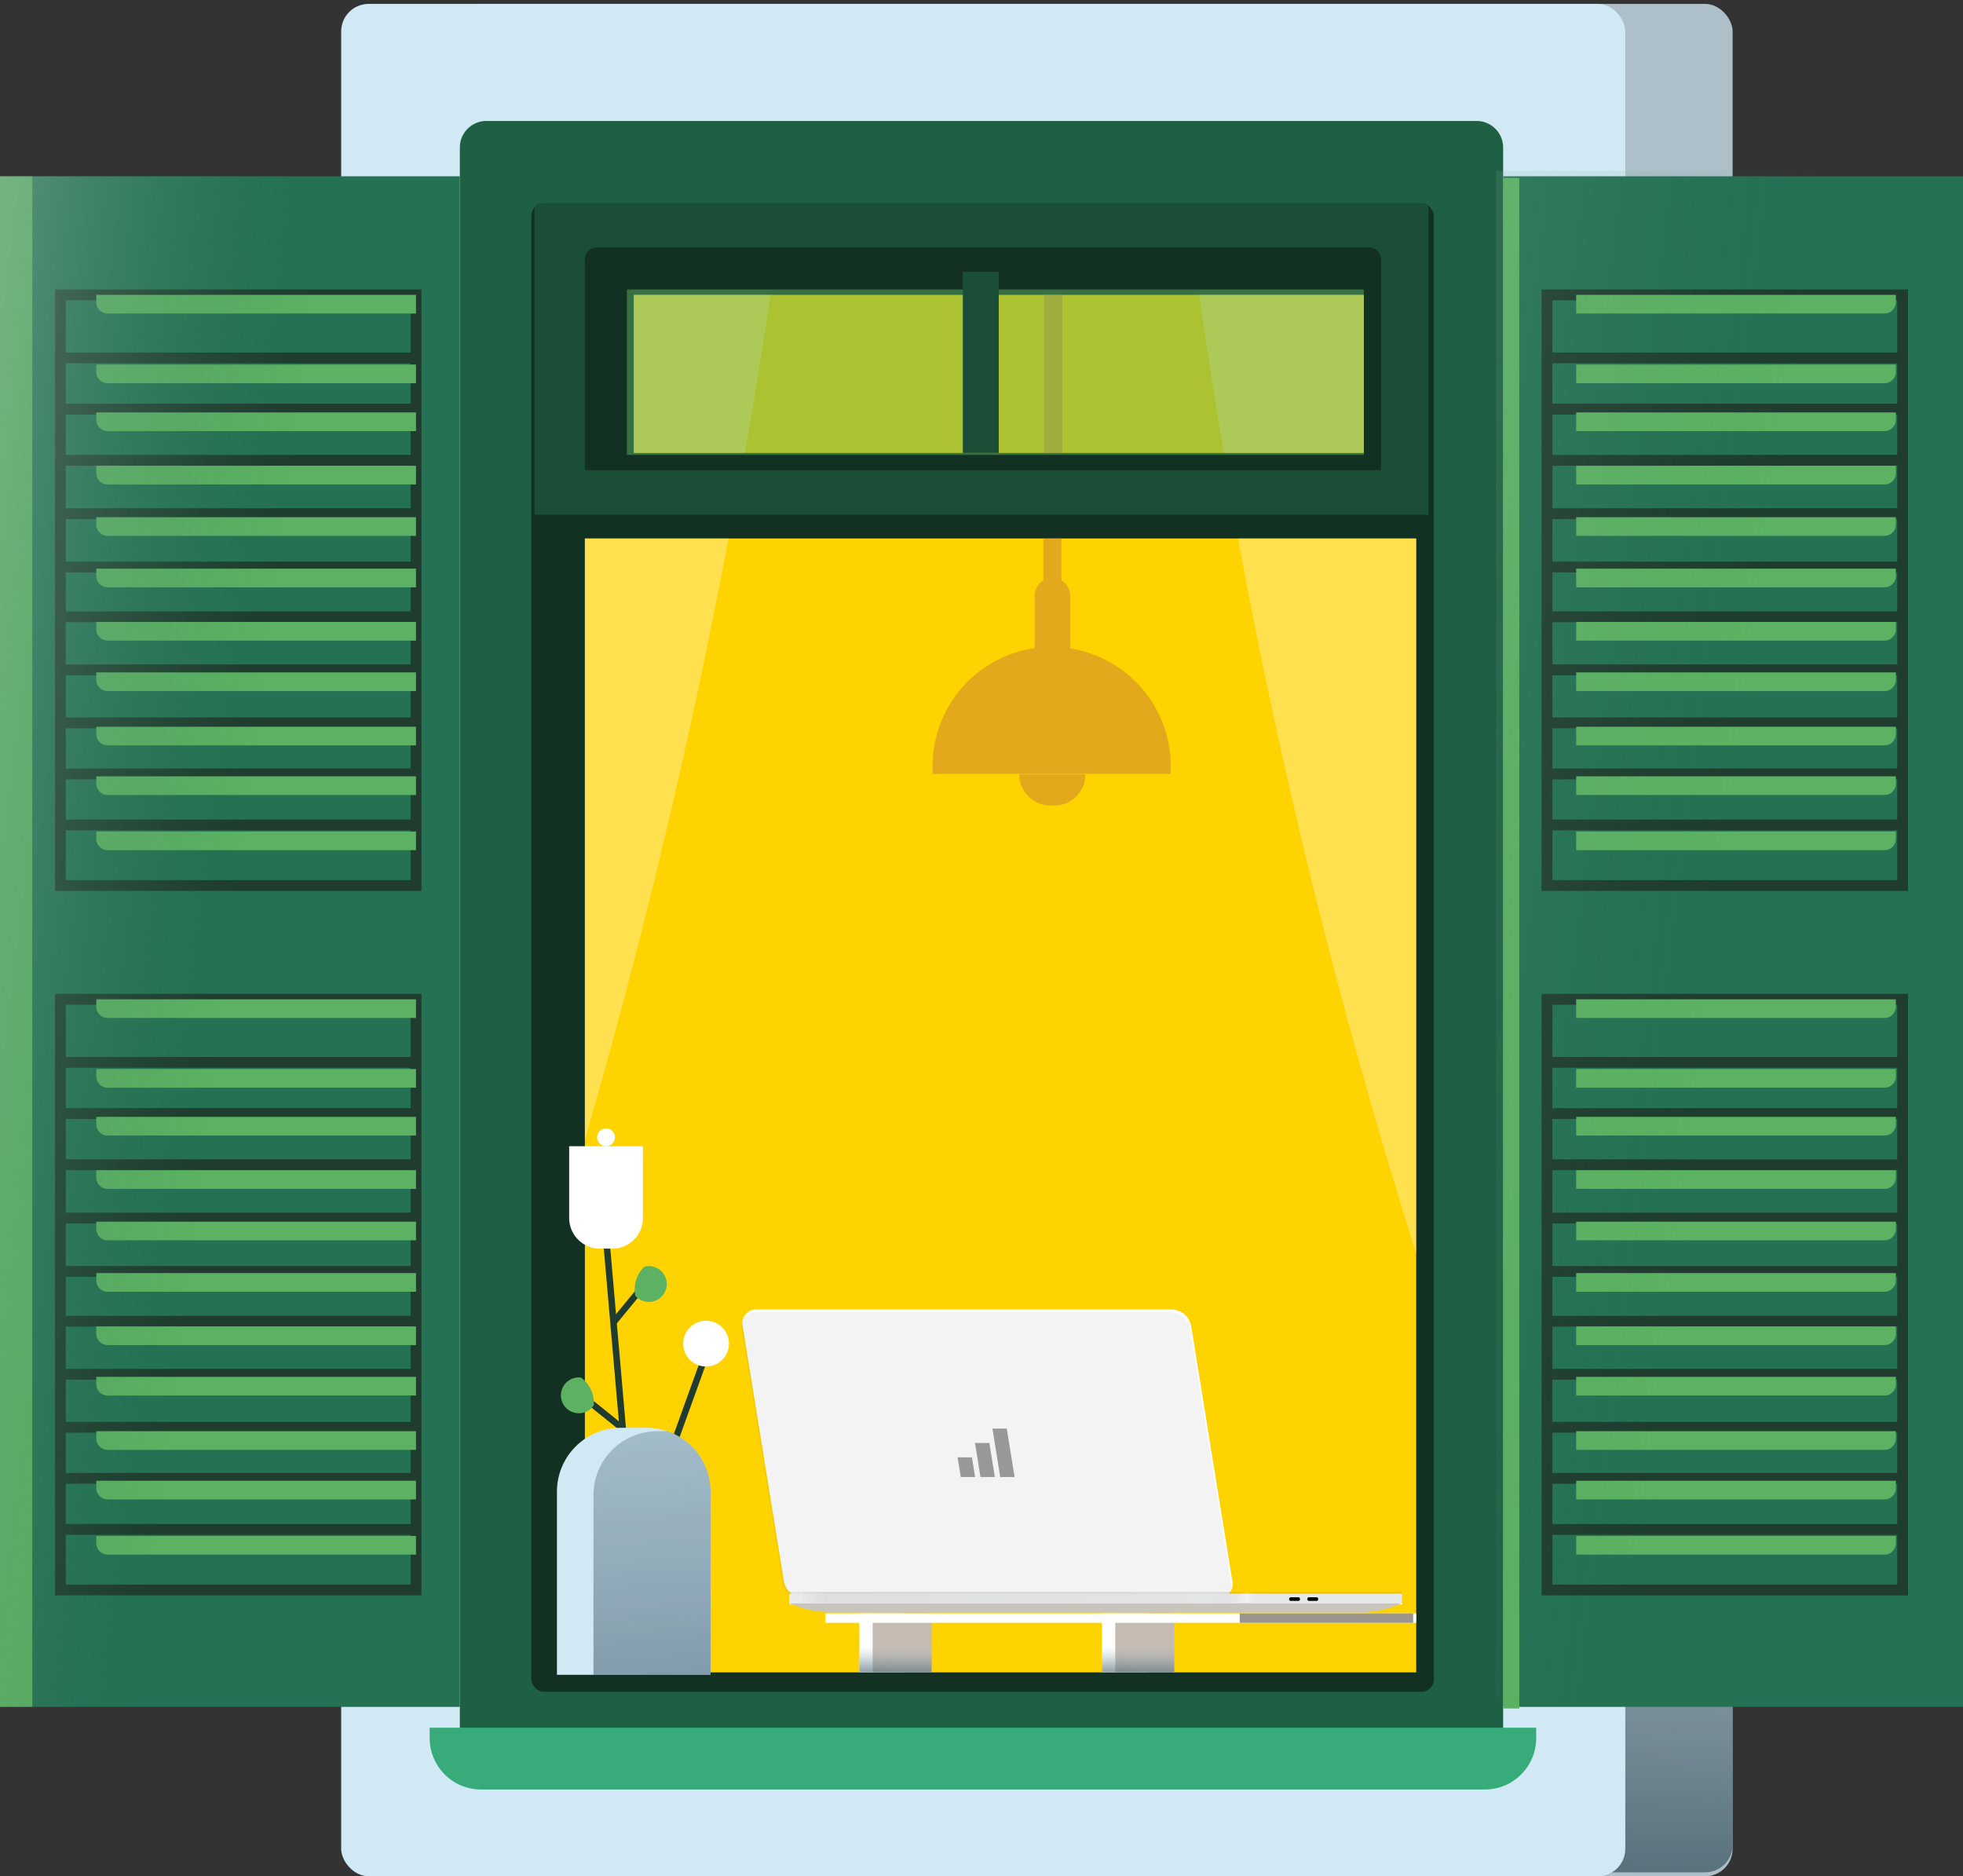 <svg xmlns="http://www.w3.org/2000/svg" xmlns:xlink="http://www.w3.org/1999/xlink" width="522.479" height="499.352" viewBox="0 0 522.479 499.352">
  <rect x="0" y="0" width="522.479" height="499.352" fill="#333333" stroke="none"/>
  <defs>
    <linearGradient id="linear-gradient" x1="0.499" y1="0.525" x2="0.479" y2="1.205" gradientUnits="objectBoundingBox">
      <stop offset="0" stop-color="#adc0c9" stop-opacity="0"/>
      <stop offset="0.228" stop-color="#8fa3ad" stop-opacity="0.239"/>
      <stop offset="0.695" stop-color="#425b66" stop-opacity="0.855"/>
      <stop offset="0.797" stop-color="#304a56"/>
    </linearGradient>
    <clipPath id="clip-path">
      <rect id="Rectangle_8251" data-name="Rectangle 8251" width="221.27" height="302.428" fill="none"/>
    </clipPath>
    <clipPath id="clip-path-2">
      <rect id="Rectangle_8253" data-name="Rectangle 8253" width="194.304" height="42.074" fill="none"/>
    </clipPath>
    <linearGradient id="linear-gradient-2" x1="-2.339" y1="-37.617" x2="-1.391" y2="-37.617" gradientUnits="objectBoundingBox">
      <stop offset="0" stop-color="#43444a" stop-opacity="0.698"/>
      <stop offset="0.06" stop-color="#54555c" stop-opacity="0.49"/>
      <stop offset="0.95" stop-color="#7c7e86" stop-opacity="0.4"/>
      <stop offset="1" stop-color="#53555b" stop-opacity="0.4"/>
    </linearGradient>
    <linearGradient id="linear-gradient-3" x1="-45.143" y1="-558.399" x2="-45.143" y2="-557.399" gradientUnits="objectBoundingBox">
      <stop offset="0" stop-color="#1b1d22" stop-opacity="0.549"/>
      <stop offset="0.98" stop-color="#242424" stop-opacity="0"/>
    </linearGradient>
    <linearGradient id="linear-gradient-4" x1="-39.76" y1="-322.656" x2="-39.76" y2="-321.656" xlink:href="#linear-gradient-3"/>
    <linearGradient id="linear-gradient-5" x1="-35.495" y1="-226.785" x2="-35.495" y2="-225.784" xlink:href="#linear-gradient-3"/>
    <linearGradient id="linear-gradient-6" y1="-1046.264" x2="1" y2="-1046.264" gradientUnits="objectBoundingBox">
      <stop offset="0" stop-color="#464748" stop-opacity="0.2"/>
      <stop offset="0" stop-color="#59595a" stop-opacity="0.29"/>
      <stop offset="0.01" stop-color="#7b7b7c" stop-opacity="0.471"/>
      <stop offset="0.01" stop-color="#969596" stop-opacity="0.6"/>
      <stop offset="0.02" stop-color="#a8a8a9" stop-opacity="0.671"/>
      <stop offset="0.02" stop-color="#adadae" stop-opacity="0.698"/>
      <stop offset="0.02" stop-color="#a0a0a0" stop-opacity="0.698"/>
      <stop offset="0.04" stop-color="#808083" stop-opacity="0.631"/>
      <stop offset="0.06" stop-color="#3d3e47" stop-opacity="0.49"/>
      <stop offset="0.72" stop-color="#3d3e47" stop-opacity="0.4"/>
      <stop offset="0.72" stop-color="#4a4b53" stop-opacity="0.42"/>
      <stop offset="0.73" stop-color="#6a6b73" stop-opacity="0.478"/>
      <stop offset="0.74" stop-color="#a8a7aa" stop-opacity="0.569"/>
      <stop offset="0.75" stop-color="#c1c1c0" stop-opacity="0.6"/>
      <stop offset="0.75" stop-color="#b2b1b1" stop-opacity="0.698"/>
      <stop offset="0.76" stop-color="#8d8d8f" stop-opacity="0.588"/>
      <stop offset="0.76" stop-color="#737378" stop-opacity="0.51"/>
      <stop offset="0.77" stop-color="#616268" stop-opacity="0.451"/>
      <stop offset="0.78" stop-color="#57575e" stop-opacity="0.412"/>
      <stop offset="0.79" stop-color="#53555b" stop-opacity="0.4"/>
    </linearGradient>
    <linearGradient id="linear-gradient-7" x1="0.5" y1="0.484" x2="0.482" y2="1.939" gradientUnits="objectBoundingBox">
      <stop offset="0" stop-color="#adc0c9" stop-opacity="0"/>
      <stop offset="0.084" stop-color="#95aab3" stop-opacity="0.184"/>
      <stop offset="0.273" stop-color="#69808a" stop-opacity="0.541"/>
      <stop offset="0.457" stop-color="#49626d" stop-opacity="0.796"/>
      <stop offset="0.635" stop-color="#36505b" stop-opacity="0.949"/>
      <stop offset="0.797" stop-color="#304a56"/>
    </linearGradient>
    <linearGradient id="linear-gradient-8" x1="0.5" y1="0.484" x2="0.482" y2="1.939" xlink:href="#linear-gradient-7"/>
    <clipPath id="clip-path-3">
      <path id="Rectangle_8270" data-name="Rectangle 8270" d="M17,0H23.89a17,17,0,0,1,17,17V65.74a0,0,0,0,1,0,0H0a0,0,0,0,1,0,0V17A17,17,0,0,1,17,0Z" fill="none"/>
    </clipPath>
    <linearGradient id="linear-gradient-9" x1="0.349" y1="-2.616" x2="0.688" y2="4.717" gradientUnits="objectBoundingBox">
      <stop offset="0.132" stop-color="#324d58" stop-opacity="0"/>
      <stop offset="0.449" stop-color="#213c4f" stop-opacity="0.38"/>
      <stop offset="0.884" stop-color="#062241"/>
    </linearGradient>
    <linearGradient id="linear-gradient-10" x1="-1.067" y1="-0.144" x2="0.662" y2="0.566" gradientUnits="objectBoundingBox">
      <stop offset="0.077" stop-color="#fff"/>
      <stop offset="0.152" stop-color="#f3f7f5" stop-opacity="0.949"/>
      <stop offset="0.293" stop-color="#d5e3dd" stop-opacity="0.812"/>
      <stop offset="0.484" stop-color="#a4c3b5" stop-opacity="0.588"/>
      <stop offset="0.714" stop-color="#62987f" stop-opacity="0.282"/>
      <stop offset="0.912" stop-color="#25704d" stop-opacity="0"/>
    </linearGradient>
  </defs>
  <g id="Group_8588" data-name="Group 8588" transform="translate(-9103.734 -1315.376)">
    <rect id="Rectangle_8190" data-name="Rectangle 8190" width="341.786" height="498.314" rx="7.314" transform="translate(9223.106 1316.414)" fill="#adc0c9"/>
    <rect id="Rectangle_8191" data-name="Rectangle 8191" width="341.786" height="498.314" rx="7.314" transform="translate(9223.106 1315.376)" fill="url(#linear-gradient)"/>
    <rect id="Rectangle_8192" data-name="Rectangle 8192" width="341.786" height="498.314" rx="7.314" transform="translate(9194.542 1316.414)" fill="#d1e9f5"/>
    <path id="Rectangle_8193" data-name="Rectangle 8193" d="M7.068,0h263.55a7.068,7.068,0,0,1,7.068,7.068V429.917a0,0,0,0,1,0,0H0a0,0,0,0,1,0,0V7.068A7.068,7.068,0,0,1,7.068,0Z" transform="translate(9226.13 1347.569)" fill="#1f6045"/>
    <rect id="Rectangle_8194" data-name="Rectangle 8194" width="240.203" height="396.154" rx="3.289" transform="translate(9245.163 1369.475)" fill="#133122"/>
    <rect id="Rectangle_8195" data-name="Rectangle 8195" width="221.27" height="301.783" transform="translate(9259.406 1458.682)" fill="#ffd300"/>
    <path id="Rectangle_8196" data-name="Rectangle 8196" d="M1.473,0H236.435a1.473,1.473,0,0,1,1.473,1.473V82.9a0,0,0,0,1,0,0H0a0,0,0,0,1,0,0V1.473A1.473,1.473,0,0,1,1.473,0Z" transform="translate(9246.021 1369.475)" fill="#1b4e37"/>
    <path id="Rectangle_8197" data-name="Rectangle 8197" d="M3.1,0H208.795a3.1,3.1,0,0,1,3.1,3.1V59.286a0,0,0,0,1,0,0H0a0,0,0,0,1,0,0V3.1A3.1,3.1,0,0,1,3.1,0Z" transform="translate(9259.406 1381.228)" fill="#133122"/>
    <rect id="Rectangle_8198" data-name="Rectangle 8198" width="194.304" height="42.074" transform="translate(9272.411 1393.85)" fill="#ffd300"/>
    <rect id="Rectangle_8199" data-name="Rectangle 8199" width="113.79" height="407.35" transform="translate(9112.341 1362.295)" fill="#247153"/>
    <path id="Path_19033" data-name="Path 19033" d="M9115.895,1379.426V1539.5h97.542V1379.426Zm94.667,2.876v13.91h-91.79V1382.3Zm-91.79,124.62V1496.21h91.79v10.712Zm91.79,2.876v10.713h-91.79V1509.8Zm-91.79-16.463v-11.24h91.79v11.24Zm0-14.114v-11.24h91.79v11.24Zm0-14.115v-10.376h91.79V1465.1Zm0-13.252v-11.322h91.79v11.322Zm0-14.2v-11.323h91.79v11.323Zm0-14.2V1412.71h91.79v10.747Zm0-13.623v-10.748h91.79v10.748Zm0,126.794v-13.242h91.79v13.242Z" transform="translate(2.466 12.987)" fill="#1f3c2e"/>
    <g id="Group_8564" data-name="Group 8564" transform="translate(9129.361 1393.85)">
      <path id="Rectangle_8200" data-name="Rectangle 8200" d="M0,0H85.1a0,0,0,0,1,0,0V4.972a0,0,0,0,1,0,0H3.029A3.029,3.029,0,0,1,0,1.943V0A0,0,0,0,1,0,0Z" fill="#5cb262"/>
      <path id="Rectangle_8201" data-name="Rectangle 8201" d="M0,0H85.1a0,0,0,0,1,0,0V4.972a0,0,0,0,1,0,0H3.029A3.029,3.029,0,0,1,0,1.943V0A0,0,0,0,1,0,0Z" transform="translate(0 18.551)" fill="#5cb262"/>
      <path id="Rectangle_8202" data-name="Rectangle 8202" d="M0,0H85.1a0,0,0,0,1,0,0V4.972a0,0,0,0,1,0,0H3.029A3.029,3.029,0,0,1,0,1.943V0A0,0,0,0,1,0,0Z" transform="translate(0 31.291)" fill="#5cb262"/>
      <path id="Rectangle_8203" data-name="Rectangle 8203" d="M0,0H85.1a0,0,0,0,1,0,0V4.972a0,0,0,0,1,0,0H3.029A3.029,3.029,0,0,1,0,1.943V0A0,0,0,0,1,0,0Z" transform="translate(0 45.489)" fill="#5cb262"/>
      <path id="Rectangle_8204" data-name="Rectangle 8204" d="M0,0H85.1a0,0,0,0,1,0,0V4.972a0,0,0,0,1,0,0H3.029A3.029,3.029,0,0,1,0,1.943V0A0,0,0,0,1,0,0Z" transform="translate(0 59.172)" fill="#5cb262"/>
      <path id="Rectangle_8205" data-name="Rectangle 8205" d="M0,0H85.1a0,0,0,0,1,0,0V4.972a0,0,0,0,1,0,0H3.029A3.029,3.029,0,0,1,0,1.943V0A0,0,0,0,1,0,0Z" transform="translate(0 72.864)" fill="#5cb262"/>
      <path id="Rectangle_8206" data-name="Rectangle 8206" d="M0,0H85.1a0,0,0,0,1,0,0V4.972a0,0,0,0,1,0,0H3.029A3.029,3.029,0,0,1,0,1.943V0A0,0,0,0,1,0,0Z" transform="translate(0 87.053)" fill="#5cb262"/>
      <path id="Rectangle_8207" data-name="Rectangle 8207" d="M0,0H85.1a0,0,0,0,1,0,0V4.972a0,0,0,0,1,0,0H3.029A3.029,3.029,0,0,1,0,1.943V0A0,0,0,0,1,0,0Z" transform="translate(0 100.481)" fill="#5cb262"/>
      <path id="Rectangle_8208" data-name="Rectangle 8208" d="M0,0H85.1a0,0,0,0,1,0,0V4.972a0,0,0,0,1,0,0H3.029A3.029,3.029,0,0,1,0,1.943V0A0,0,0,0,1,0,0Z" transform="translate(0 114.935)" fill="#5cb262"/>
      <path id="Rectangle_8209" data-name="Rectangle 8209" d="M0,0H85.1a0,0,0,0,1,0,0V4.972a0,0,0,0,1,0,0H3.029A3.029,3.029,0,0,1,0,1.943V0A0,0,0,0,1,0,0Z" transform="translate(0 128.134)" fill="#5cb262"/>
      <path id="Rectangle_8210" data-name="Rectangle 8210" d="M0,0H85.1a0,0,0,0,1,0,0V4.972a0,0,0,0,1,0,0H3.029A3.029,3.029,0,0,1,0,1.943V0A0,0,0,0,1,0,0Z" transform="translate(0 142.816)" fill="#5cb262"/>
    </g>
    <path id="Path_19034" data-name="Path 19034" d="M9115.895,1535.3v160.077h97.542V1535.3Zm94.667,2.875v13.91h-91.79v-13.91Zm-91.79,124.621v-10.713h91.79V1662.8Zm91.79,2.876v10.712h-91.79v-10.712Zm-91.79-16.464v-11.239h91.79v11.239Zm0-14.114v-11.239h91.79V1635.1Zm0-14.115v-10.376h91.79v10.376Zm0-13.252v-11.323h91.79v11.323Zm0-14.2v-11.323h91.79v11.323Zm0-14.2v-10.748h91.79v10.748Zm0-13.624v-10.747h91.79v10.747Zm0,126.8v-13.244h91.79v13.244Z" transform="translate(2.466 44.592)" fill="#1f3c2e"/>
    <g id="Group_8565" data-name="Group 8565" transform="translate(9129.361 1581.333)">
      <path id="Rectangle_8211" data-name="Rectangle 8211" d="M0,0H85.1a0,0,0,0,1,0,0V4.972a0,0,0,0,1,0,0H3.029A3.029,3.029,0,0,1,0,1.943V0A0,0,0,0,1,0,0Z" fill="#5cb262"/>
      <path id="Rectangle_8212" data-name="Rectangle 8212" d="M0,0H85.1a0,0,0,0,1,0,0V4.972a0,0,0,0,1,0,0H3.029A3.029,3.029,0,0,1,0,1.943V0A0,0,0,0,1,0,0Z" transform="translate(0 18.551)" fill="#5cb262"/>
      <path id="Rectangle_8213" data-name="Rectangle 8213" d="M0,0H85.1a0,0,0,0,1,0,0V4.972a0,0,0,0,1,0,0H3.029A3.029,3.029,0,0,1,0,1.943V0A0,0,0,0,1,0,0Z" transform="translate(0 31.291)" fill="#5cb262"/>
      <path id="Rectangle_8214" data-name="Rectangle 8214" d="M0,0H85.1a0,0,0,0,1,0,0V4.972a0,0,0,0,1,0,0H3.029A3.029,3.029,0,0,1,0,1.943V0A0,0,0,0,1,0,0Z" transform="translate(0 45.489)" fill="#5cb262"/>
      <path id="Rectangle_8215" data-name="Rectangle 8215" d="M0,0H85.1a0,0,0,0,1,0,0V4.972a0,0,0,0,1,0,0H3.029A3.029,3.029,0,0,1,0,1.943V0A0,0,0,0,1,0,0Z" transform="translate(0 59.172)" fill="#5cb262"/>
      <path id="Rectangle_8216" data-name="Rectangle 8216" d="M0,0H85.1a0,0,0,0,1,0,0V4.972a0,0,0,0,1,0,0H3.029A3.029,3.029,0,0,1,0,1.943V0A0,0,0,0,1,0,0Z" transform="translate(0 72.864)" fill="#5cb262"/>
      <path id="Rectangle_8217" data-name="Rectangle 8217" d="M0,0H85.1a0,0,0,0,1,0,0V4.972a0,0,0,0,1,0,0H3.029A3.029,3.029,0,0,1,0,1.943V0A0,0,0,0,1,0,0Z" transform="translate(0 87.053)" fill="#5cb262"/>
      <path id="Rectangle_8218" data-name="Rectangle 8218" d="M0,0H85.1a0,0,0,0,1,0,0V4.972a0,0,0,0,1,0,0H3.029A3.029,3.029,0,0,1,0,1.943V0A0,0,0,0,1,0,0Z" transform="translate(0 100.481)" fill="#5cb262"/>
      <path id="Rectangle_8219" data-name="Rectangle 8219" d="M0,0H85.1a0,0,0,0,1,0,0V4.972a0,0,0,0,1,0,0H3.029A3.029,3.029,0,0,1,0,1.943V0A0,0,0,0,1,0,0Z" transform="translate(0 114.935)" fill="#5cb262"/>
      <path id="Rectangle_8220" data-name="Rectangle 8220" d="M0,0H85.1a0,0,0,0,1,0,0V4.972a0,0,0,0,1,0,0H3.029A3.029,3.029,0,0,1,0,1.943V0A0,0,0,0,1,0,0Z" transform="translate(0 128.134)" fill="#5cb262"/>
      <path id="Rectangle_8221" data-name="Rectangle 8221" d="M0,0H85.1a0,0,0,0,1,0,0V4.972a0,0,0,0,1,0,0H3.029A3.029,3.029,0,0,1,0,1.943V0A0,0,0,0,1,0,0Z" transform="translate(0 142.816)" fill="#5cb262"/>
    </g>
    <rect id="Rectangle_8222" data-name="Rectangle 8222" width="8.606" height="407.35" transform="translate(9103.734 1362.295)" fill="#5cb262"/>
    <rect id="Rectangle_8223" data-name="Rectangle 8223" width="122.396" height="407.35" transform="translate(9503.817 1362.295)" fill="#247153"/>
    <g id="Group_8566" data-name="Group 8566" transform="translate(9514.045 1392.413)">
      <path id="Path_19035" data-name="Path 19035" d="M9444.877,1379.426V1539.5h97.541V1379.426Zm94.665,2.876v13.91h-91.79V1382.3Zm-91.79,124.62V1496.21h91.79v10.712Zm91.79,2.876v10.713h-91.79V1509.8Zm-91.79-16.463v-11.24h91.79v11.24Zm0-14.114v-11.24h91.79v11.24Zm0-14.115v-10.376h91.79V1465.1Zm0-13.252v-11.322h91.79v11.322Zm0-14.2v-11.323h91.79v11.323Zm0-14.2V1412.71h91.79v10.747Zm0-13.623v-10.748h91.79v10.748Zm0,126.794v-13.242h91.79v13.242Z" transform="translate(-9444.877 -1379.426)" fill="#1f3c2e"/>
      <path id="Path_19036" data-name="Path 19036" d="M9444.877,1695.381h97.541V1535.3h-97.541Zm2.875-2.875v-13.244h91.79v13.244Zm91.79-123.92v10.748h-91.79v-10.748Zm-91.79-2.876v-10.747h91.79v10.747Zm91.79,16.5v11.323h-91.79v-11.323Zm0,14.2v11.323h-91.79v-11.323Zm0,14.2v10.376h-91.79v-10.376Zm0,13.252V1635.1h-91.79v-11.239Zm0,14.114v11.239h-91.79v-11.239Zm0,14.114V1662.8h-91.79v-10.713Zm0,13.589v10.712h-91.79v-10.712Zm0-127.5v13.91h-91.79v-13.91Z" transform="translate(-9444.877 -1347.821)" fill="#1f3c2e"/>
    </g>
    <g id="Group_8567" data-name="Group 8567" transform="translate(9523.247 1393.85)">
      <path id="Rectangle_8224" data-name="Rectangle 8224" d="M3.029,0H85.1a0,0,0,0,1,0,0V4.972a0,0,0,0,1,0,0H0a0,0,0,0,1,0,0V3.029A3.029,3.029,0,0,1,3.029,0Z" transform="translate(85.103 4.972) rotate(-180)" fill="#5cb262"/>
      <path id="Rectangle_8225" data-name="Rectangle 8225" d="M3.029,0H85.1a0,0,0,0,1,0,0V4.972a0,0,0,0,1,0,0H0a0,0,0,0,1,0,0V3.029A3.029,3.029,0,0,1,3.029,0Z" transform="translate(85.103 23.523) rotate(-180)" fill="#5cb262"/>
      <path id="Rectangle_8226" data-name="Rectangle 8226" d="M3.029,0H85.1a0,0,0,0,1,0,0V4.972a0,0,0,0,1,0,0H0a0,0,0,0,1,0,0V3.029A3.029,3.029,0,0,1,3.029,0Z" transform="translate(85.103 36.263) rotate(-180)" fill="#5cb262"/>
      <path id="Rectangle_8227" data-name="Rectangle 8227" d="M3.029,0H85.1a0,0,0,0,1,0,0V4.972a0,0,0,0,1,0,0H0a0,0,0,0,1,0,0V3.029A3.029,3.029,0,0,1,3.029,0Z" transform="translate(85.103 50.461) rotate(-180)" fill="#5cb262"/>
      <path id="Rectangle_8228" data-name="Rectangle 8228" d="M3.029,0H85.1a0,0,0,0,1,0,0V4.972a0,0,0,0,1,0,0H0a0,0,0,0,1,0,0V3.029A3.029,3.029,0,0,1,3.029,0Z" transform="translate(85.103 64.145) rotate(-180)" fill="#5cb262"/>
      <path id="Rectangle_8229" data-name="Rectangle 8229" d="M3.029,0H85.1a0,0,0,0,1,0,0V4.972a0,0,0,0,1,0,0H0a0,0,0,0,1,0,0V3.029A3.029,3.029,0,0,1,3.029,0Z" transform="translate(85.103 77.836) rotate(-180)" fill="#5cb262"/>
      <path id="Rectangle_8230" data-name="Rectangle 8230" d="M3.029,0H85.1a0,0,0,0,1,0,0V4.972a0,0,0,0,1,0,0H0a0,0,0,0,1,0,0V3.029A3.029,3.029,0,0,1,3.029,0Z" transform="translate(85.103 92.026) rotate(-180)" fill="#5cb262"/>
      <path id="Rectangle_8231" data-name="Rectangle 8231" d="M3.029,0H85.1a0,0,0,0,1,0,0V4.972a0,0,0,0,1,0,0H0a0,0,0,0,1,0,0V3.029A3.029,3.029,0,0,1,3.029,0Z" transform="translate(85.103 105.453) rotate(-180)" fill="#5cb262"/>
      <path id="Rectangle_8232" data-name="Rectangle 8232" d="M3.029,0H85.1a0,0,0,0,1,0,0V4.972a0,0,0,0,1,0,0H0a0,0,0,0,1,0,0V3.029A3.029,3.029,0,0,1,3.029,0Z" transform="translate(85.103 119.907) rotate(-180)" fill="#5cb262"/>
      <path id="Rectangle_8233" data-name="Rectangle 8233" d="M3.029,0H85.1a0,0,0,0,1,0,0V4.972a0,0,0,0,1,0,0H0a0,0,0,0,1,0,0V3.029A3.029,3.029,0,0,1,3.029,0Z" transform="translate(85.103 133.106) rotate(-180)" fill="#5cb262"/>
      <path id="Rectangle_8234" data-name="Rectangle 8234" d="M3.029,0H85.1a0,0,0,0,1,0,0V4.972a0,0,0,0,1,0,0H0a0,0,0,0,1,0,0V3.029A3.029,3.029,0,0,1,3.029,0Z" transform="translate(85.103 147.789) rotate(-180)" fill="#5cb262"/>
      <path id="Rectangle_8235" data-name="Rectangle 8235" d="M3.029,0H85.1a0,0,0,0,1,0,0V4.972a0,0,0,0,1,0,0H0a0,0,0,0,1,0,0V3.029A3.029,3.029,0,0,1,3.029,0Z" transform="translate(85.103 192.455) rotate(-180)" fill="#5cb262"/>
      <path id="Rectangle_8236" data-name="Rectangle 8236" d="M3.029,0H85.1a0,0,0,0,1,0,0V4.972a0,0,0,0,1,0,0H0a0,0,0,0,1,0,0V3.029A3.029,3.029,0,0,1,3.029,0Z" transform="translate(85.103 211.006) rotate(-180)" fill="#5cb262"/>
      <path id="Rectangle_8237" data-name="Rectangle 8237" d="M3.029,0H85.1a0,0,0,0,1,0,0V4.972a0,0,0,0,1,0,0H0a0,0,0,0,1,0,0V3.029A3.029,3.029,0,0,1,3.029,0Z" transform="translate(85.103 223.746) rotate(-180)" fill="#5cb262"/>
      <path id="Rectangle_8238" data-name="Rectangle 8238" d="M3.029,0H85.1a0,0,0,0,1,0,0V4.972a0,0,0,0,1,0,0H0a0,0,0,0,1,0,0V3.029A3.029,3.029,0,0,1,3.029,0Z" transform="translate(85.103 237.944) rotate(-180)" fill="#5cb262"/>
      <path id="Rectangle_8239" data-name="Rectangle 8239" d="M3.029,0H85.1a0,0,0,0,1,0,0V4.972a0,0,0,0,1,0,0H0a0,0,0,0,1,0,0V3.029A3.029,3.029,0,0,1,3.029,0Z" transform="translate(85.103 251.627) rotate(-180)" fill="#5cb262"/>
      <path id="Rectangle_8240" data-name="Rectangle 8240" d="M3.029,0H85.1a0,0,0,0,1,0,0V4.972a0,0,0,0,1,0,0H0a0,0,0,0,1,0,0V3.029A3.029,3.029,0,0,1,3.029,0Z" transform="translate(85.103 265.319) rotate(-180)" fill="#5cb262"/>
      <path id="Rectangle_8241" data-name="Rectangle 8241" d="M3.029,0H85.1a0,0,0,0,1,0,0V4.972a0,0,0,0,1,0,0H0a0,0,0,0,1,0,0V3.029A3.029,3.029,0,0,1,3.029,0Z" transform="translate(85.103 279.508) rotate(-180)" fill="#5cb262"/>
      <path id="Rectangle_8242" data-name="Rectangle 8242" d="M3.029,0H85.1a0,0,0,0,1,0,0V4.972a0,0,0,0,1,0,0H0a0,0,0,0,1,0,0V3.029A3.029,3.029,0,0,1,3.029,0Z" transform="translate(85.103 292.936) rotate(-180)" fill="#5cb262"/>
      <path id="Rectangle_8243" data-name="Rectangle 8243" d="M3.029,0H85.1a0,0,0,0,1,0,0V4.972a0,0,0,0,1,0,0H0a0,0,0,0,1,0,0V3.029A3.029,3.029,0,0,1,3.029,0Z" transform="translate(85.103 307.39) rotate(-180)" fill="#5cb262"/>
      <path id="Rectangle_8244" data-name="Rectangle 8244" d="M3.029,0H85.1a0,0,0,0,1,0,0V4.972a0,0,0,0,1,0,0H0a0,0,0,0,1,0,0V3.029A3.029,3.029,0,0,1,3.029,0Z" transform="translate(85.103 320.589) rotate(-180)" fill="#5cb262"/>
      <path id="Rectangle_8245" data-name="Rectangle 8245" d="M3.029,0H85.1a0,0,0,0,1,0,0V4.972a0,0,0,0,1,0,0H0a0,0,0,0,1,0,0V3.029A3.029,3.029,0,0,1,3.029,0Z" transform="translate(85.103 335.271) rotate(-180)" fill="#5cb262"/>
    </g>
    <rect id="Rectangle_8246" data-name="Rectangle 8246" width="4.303" height="407.35" transform="translate(9503.816 1362.726)" fill="#5cb262"/>
    <path id="Rectangle_8247" data-name="Rectangle 8247" d="M0,0H294.516a0,0,0,0,1,0,0V2.773a13.674,13.674,0,0,1-13.674,13.674H13.674A13.674,13.674,0,0,1,0,2.773V0A0,0,0,0,1,0,0Z" transform="translate(9218.099 1775.191)" fill="#37ac7a"/>
    <path id="Path_19037" data-name="Path 19037" d="M9236.344,1492.667" transform="translate(26.887 35.947)" fill="none" stroke="#1a1818" stroke-miterlimit="10" stroke-width="0.239"/>
    <path id="Path_19038" data-name="Path 19038" d="M9244.889,1678.082l-7.947-91.068,1.719-.15,7.266,83.257,17.529-48.609,1.623.585Z" transform="translate(27.008 55.046)" fill="#1f3c2e"/>
    <rect id="Rectangle_8248" data-name="Rectangle 8248" width="11.246" height="1.725" transform="translate(9266.353 1666.767) rotate(-50.6)" fill="#1f3c2e"/>
    <rect id="Rectangle_8249" data-name="Rectangle 8249" width="1.725" height="15.972" transform="translate(9256.503 1686.237) rotate(-51.171)" fill="#1f3c2e"/>
    <g id="Group_8568" data-name="Group 8568" transform="translate(9250.256 1680.844)">
      <path id="Path_19039" data-name="Path 19039" d="M9233.66,1620.393a4.766,4.766,0,1,0,3.421,7.35A8.336,8.336,0,0,0,9233.66,1620.393Z" transform="translate(-9225.555 -1619.235)" fill="#5cb262"/>
    </g>
    <g id="Group_8569" data-name="Group 8569" transform="translate(9272.712 1650.727)">
      <path id="Path_19040" data-name="Path 19040" d="M9246.758,1595.961a4.766,4.766,0,1,1-2.4,7.742A8.336,8.336,0,0,1,9246.758,1595.961Z" transform="translate(-9244.226 -1594.195)" fill="#5cb262"/>
    </g>
    <circle id="Ellipse_1467" data-name="Ellipse 1467" cx="6.095" cy="6.095" r="6.095" transform="translate(9285.569 1666.877)" fill="#fff"/>
    <path id="Rectangle_8250" data-name="Rectangle 8250" d="M0,0H19.63a0,0,0,0,1,0,0V19.1a8.16,8.16,0,0,1-8.16,8.16H8.16A8.16,8.16,0,0,1,0,19.1V0A0,0,0,0,1,0,0Z" transform="translate(9255.227 1620.432)" fill="#fff"/>
    <circle id="Ellipse_1468" data-name="Ellipse 1468" cx="2.377" cy="2.377" r="2.377" transform="translate(9262.664 1615.677)" fill="#fff"/>
    <g id="Group_8574" data-name="Group 8574" transform="translate(9259.406 1458.682)" opacity="0.5">
      <g id="Group_8573" data-name="Group 8573" clip-path="url(#clip-path)">
        <g id="Group_8572" data-name="Group 8572" transform="translate(-6.119 -75.542)">
          <path id="Path_19041" data-name="Path 19041" d="M9228.076,1627.211c9.584-31.565,18.744-64.992,27.156-100.213,12.759-53.42,22.167-104.134,29.069-151.465h-56.226Z" transform="translate(-9228.076 -1370.943)" fill="#fff" opacity="0.61"/>
          <path id="Path_19042" data-name="Path 19042" d="M9431.849,1652.082c-11.07-33.854-21.656-70.1-31.272-108.627a1582.488,1582.488,0,0,1-32.894-171.738h62.728Z" transform="translate(-9199.771 -1371.717)" fill="#fff" opacity="0.61"/>
          <g id="Group_8571" data-name="Group 8571" transform="translate(98.682 10.709)">
            <g id="Group_8570" data-name="Group 8570">
              <path id="Path_19043" data-name="Path 19043" d="M9346.746,1474.715v-14.01a4.727,4.727,0,0,0-2.356-4.088v-76h-4.814v76.032a4.725,4.725,0,0,0-2.3,4.052v13.95a31.687,31.687,0,0,0-27.156,31.359v2.1h63.364v-2.1A31.69,31.69,0,0,0,9346.746,1474.715Z" transform="translate(-9310.123 -1380.621)" fill="#c77e37"/>
              <path id="Path_19044" data-name="Path 19044" d="M9329.309,1486.733a8.287,8.287,0,0,0,8.288,8.287h1.02a8.289,8.289,0,0,0,8.288-8.287h-17.6Z" transform="translate(-9306.233 -1359.106)" fill="#c77e37"/>
            </g>
          </g>
        </g>
      </g>
    </g>
    <g id="Group_8579" data-name="Group 8579" transform="translate(9272.411 1393.85)" opacity="0.5">
      <g id="Group_8578" data-name="Group 8578" clip-path="url(#clip-path-2)">
        <g id="Group_8577" data-name="Group 8577" transform="translate(-18.887 -10.74)">
          <path id="Path_19045" data-name="Path 19045" d="M9228.272,1627.185c9.586-31.564,18.745-64.992,27.156-100.211,12.76-53.42,22.168-104.135,29.07-151.465h-56.227Z" transform="translate(-9228.272 -1370.918)" fill="#fff" opacity="0.61"/>
          <path id="Path_19046" data-name="Path 19046" d="M9432.045,1652.055c-11.069-33.854-21.656-70.1-31.271-108.627a1582.468,1582.468,0,0,1-32.894-171.737h62.729Z" transform="translate(-9199.968 -1371.692)" fill="#fff" opacity="0.61"/>
          <g id="Group_8576" data-name="Group 8576" transform="translate(5.641 10.709)">
            <g id="Group_8575" data-name="Group 8575" transform="translate(93.041)">
              <path id="Path_19047" data-name="Path 19047" d="M9346.942,1474.69v-14.011a4.726,4.726,0,0,0-2.356-4.088V1380.6h-4.814v76.032a4.725,4.725,0,0,0-2.295,4.051v13.95a31.688,31.688,0,0,0-27.156,31.359v2.1h63.365v-2.1A31.689,31.689,0,0,0,9346.942,1474.69Z" transform="translate(-9310.32 -1380.596)" fill="#c77e37"/>
              <path id="Path_19048" data-name="Path 19048" d="M9329.507,1486.708a8.287,8.287,0,0,0,8.287,8.287h1.02a8.288,8.288,0,0,0,8.287-8.287h-17.594Z" transform="translate(-9306.43 -1359.081)" fill="#c77e37"/>
            </g>
            <rect id="Rectangle_8252" data-name="Rectangle 8252" width="221.27" height="36.277" transform="translate(0 330.338)" fill="#a1642d"/>
            <path id="Path_19049" data-name="Path 19049" d="M9384.848,1662.372a4.563,4.563,0,0,0,.436-2.822l-9.68-62.079a4.848,4.848,0,0,0-4.568-4.059h-97.572a3.106,3.106,0,0,0-.8.075,3.331,3.331,0,0,0-2.543,3.441,3.427,3.427,0,0,0,.066.888l9.678,62.051a5.021,5.021,0,0,0,1.287,2.568v2.74h.039a22.492,22.492,0,0,0,9.662,2.179h124.594a22.482,22.482,0,0,0,9.658-2.179h.037v-2.8Z" transform="translate(-9225.431 -1337.447)" fill="#c77e37"/>
          </g>
        </g>
      </g>
    </g>
    <g id="Group_8585" data-name="Group 8585" transform="translate(9301.049 1663.873)">
      <g id="Group_8581" data-name="Group 8581">
        <path id="Path_19050" data-name="Path 19050" d="M9394.723,1681.9H9284.2a5.43,5.43,0,0,1-5.138-4.442l-10.961-67.891a3.664,3.664,0,0,1,3.705-4.442H9382.3a5.428,5.428,0,0,1,5.172,4.442l10.962,67.92a3.662,3.662,0,0,1-2.833,4.336A3.619,3.619,0,0,1,9394.723,1681.9Z" transform="translate(-9267.739 -1605.125)" fill="#fff"/>
        <g id="Group_8580" data-name="Group 8580" transform="translate(0 0.73)" opacity="0.29">
          <path id="Path_19051" data-name="Path 19051" d="M9394.49,1682.509H9283.969a5.429,5.429,0,0,1-5.138-4.442l-10.961-67.891a3.665,3.665,0,0,1,3.705-4.442h110.488a5.428,5.428,0,0,1,5.172,4.442l10.962,67.92a3.66,3.66,0,0,1-3.707,4.413Z" transform="translate(-9267.786 -1605.732)" opacity="0.6" fill="url(#linear-gradient-2)" style="isolation: isolate"/>
        </g>
        <path id="Path_19052" data-name="Path 19052" d="M9320.31,1643.1h-3.82l-.849-5.251h3.819Z" transform="translate(-9258.083 -1598.491)" fill="#999898"/>
        <path id="Path_19053" data-name="Path 19053" d="M9320.31,1643.1h-3.82l-.849-5.251h3.819Z" transform="translate(-9258.083 -1598.491)" fill="url(#linear-gradient-3)"/>
        <path id="Path_19054" data-name="Path 19054" d="M9324.783,1643.743h-3.824l-1.461-9.076h3.819Z" transform="translate(-9257.302 -1599.135)" fill="#999898"/>
        <path id="Path_19055" data-name="Path 19055" d="M9324.783,1643.743h-3.824l-1.461-9.076h3.819Z" transform="translate(-9257.302 -1599.135)" fill="url(#linear-gradient-4)"/>
        <path id="Path_19056" data-name="Path 19056" d="M9329.254,1644.387h-3.82l-2.083-12.9h3.82Z" transform="translate(-9256.521 -1599.779)" fill="#999898"/>
        <path id="Path_19057" data-name="Path 19057" d="M9329.254,1644.387h-3.82l-2.083-12.9h3.82Z" transform="translate(-9256.521 -1599.779)" fill="url(#linear-gradient-5)"/>
      </g>
      <rect id="Rectangle_8254" data-name="Rectangle 8254" width="2.892" height="0.957" rx="0.398" transform="translate(146.448 76.603)" fill="#040505"/>
      <g id="Group_8582" data-name="Group 8582" transform="translate(12.779 75.17)">
        <rect id="Rectangle_8255" data-name="Rectangle 8255" width="163.049" height="2.867" transform="translate(0 0.481)" fill="#fff" style="isolation: isolate"/>
        <rect id="Rectangle_8256" data-name="Rectangle 8256" width="163.049" height="2.867" opacity="0.34" fill="url(#linear-gradient-6)"/>
        <path id="Path_19058" data-name="Path 19058" d="M9289.39,1672.5h141.081a26.2,26.2,0,0,0,10.937-2.384H9278.448A26.194,26.194,0,0,0,9289.39,1672.5Z" transform="translate(-9278.403 -1667.117)" fill="#c8c5bf"/>
        <rect id="Rectangle_8257" data-name="Rectangle 8257" width="2.892" height="0.957" rx="0.398" transform="translate(137.866 1.434)" fill="#040505"/>
        <rect id="Rectangle_8258" data-name="Rectangle 8258" width="2.892" height="0.957" rx="0.398" transform="translate(133.023 1.434)" fill="#040505"/>
      </g>
      <g id="Group_8583" data-name="Group 8583" transform="translate(31.413 80.902)">
        <rect id="Rectangle_8259" data-name="Rectangle 8259" width="11.917" height="15.69" fill="#fff"/>
        <rect id="Rectangle_8260" data-name="Rectangle 8260" width="15.69" height="15.69" transform="translate(3.544)" fill="#c5bbb3"/>
      </g>
      <g id="Group_8584" data-name="Group 8584" transform="translate(95.986 80.902)">
        <rect id="Rectangle_8261" data-name="Rectangle 8261" width="11.917" height="15.69" fill="#fff"/>
        <rect id="Rectangle_8262" data-name="Rectangle 8262" width="15.69" height="15.69" transform="translate(3.542)" fill="#c5bbb3"/>
      </g>
      <rect id="Rectangle_8263" data-name="Rectangle 8263" width="157.241" height="2.496" transform="translate(22.387 80.902)" fill="#fff"/>
      <rect id="Rectangle_8264" data-name="Rectangle 8264" width="19.233" height="13.194" transform="translate(95.986 83.398)" fill="url(#linear-gradient-7)"/>
      <rect id="Rectangle_8265" data-name="Rectangle 8265" width="19.233" height="13.194" transform="translate(31.413 83.398)" fill="url(#linear-gradient-8)"/>
    </g>
    <rect id="Rectangle_8266" data-name="Rectangle 8266" width="196.126" height="44.03" transform="translate(9270.59 1392.413)" fill="#5cb262" opacity="0.5"/>
    <rect id="Rectangle_8267" data-name="Rectangle 8267" width="9.562" height="48.194" transform="translate(9360.001 1387.731)" fill="#1b4e37"/>
    <path id="Rectangle_8268" data-name="Rectangle 8268" d="M17,0H23.89a17,17,0,0,1,17,17V65.74a0,0,0,0,1,0,0H0a0,0,0,0,1,0,0V17A17,17,0,0,1,17,0Z" transform="translate(9251.973 1695.37)" fill="#d1e9f5"/>
    <g id="Group_8587" data-name="Group 8587" transform="translate(9251.973 1695.37)">
      <g id="Group_8586" data-name="Group 8586" clip-path="url(#clip-path-3)">
        <path id="Rectangle_8269" data-name="Rectangle 8269" d="M17,0H23.89a17,17,0,0,1,17,17V65.74a0,0,0,0,1,0,0H0a0,0,0,0,1,0,0V17A17,17,0,0,1,17,0Z" transform="translate(9.723 0.907)" fill="url(#linear-gradient-9)"/>
      </g>
    </g>
    <rect id="Rectangle_8271" data-name="Rectangle 8271" width="122.396" height="407.35" transform="translate(9103.734 1362.295)" fill="url(#linear-gradient-10)"/>
    <rect id="Rectangle_8272" data-name="Rectangle 8272" width="122.396" height="407.35" transform="translate(9501.94 1360.857)" opacity="0.3" fill="url(#linear-gradient-10)"/>
    <rect id="Rectangle_8273" data-name="Rectangle 8273" width="46.167" height="2.496" transform="translate(9433.699 1744.776)" fill="#9c958d"/>
  </g>
</svg>
